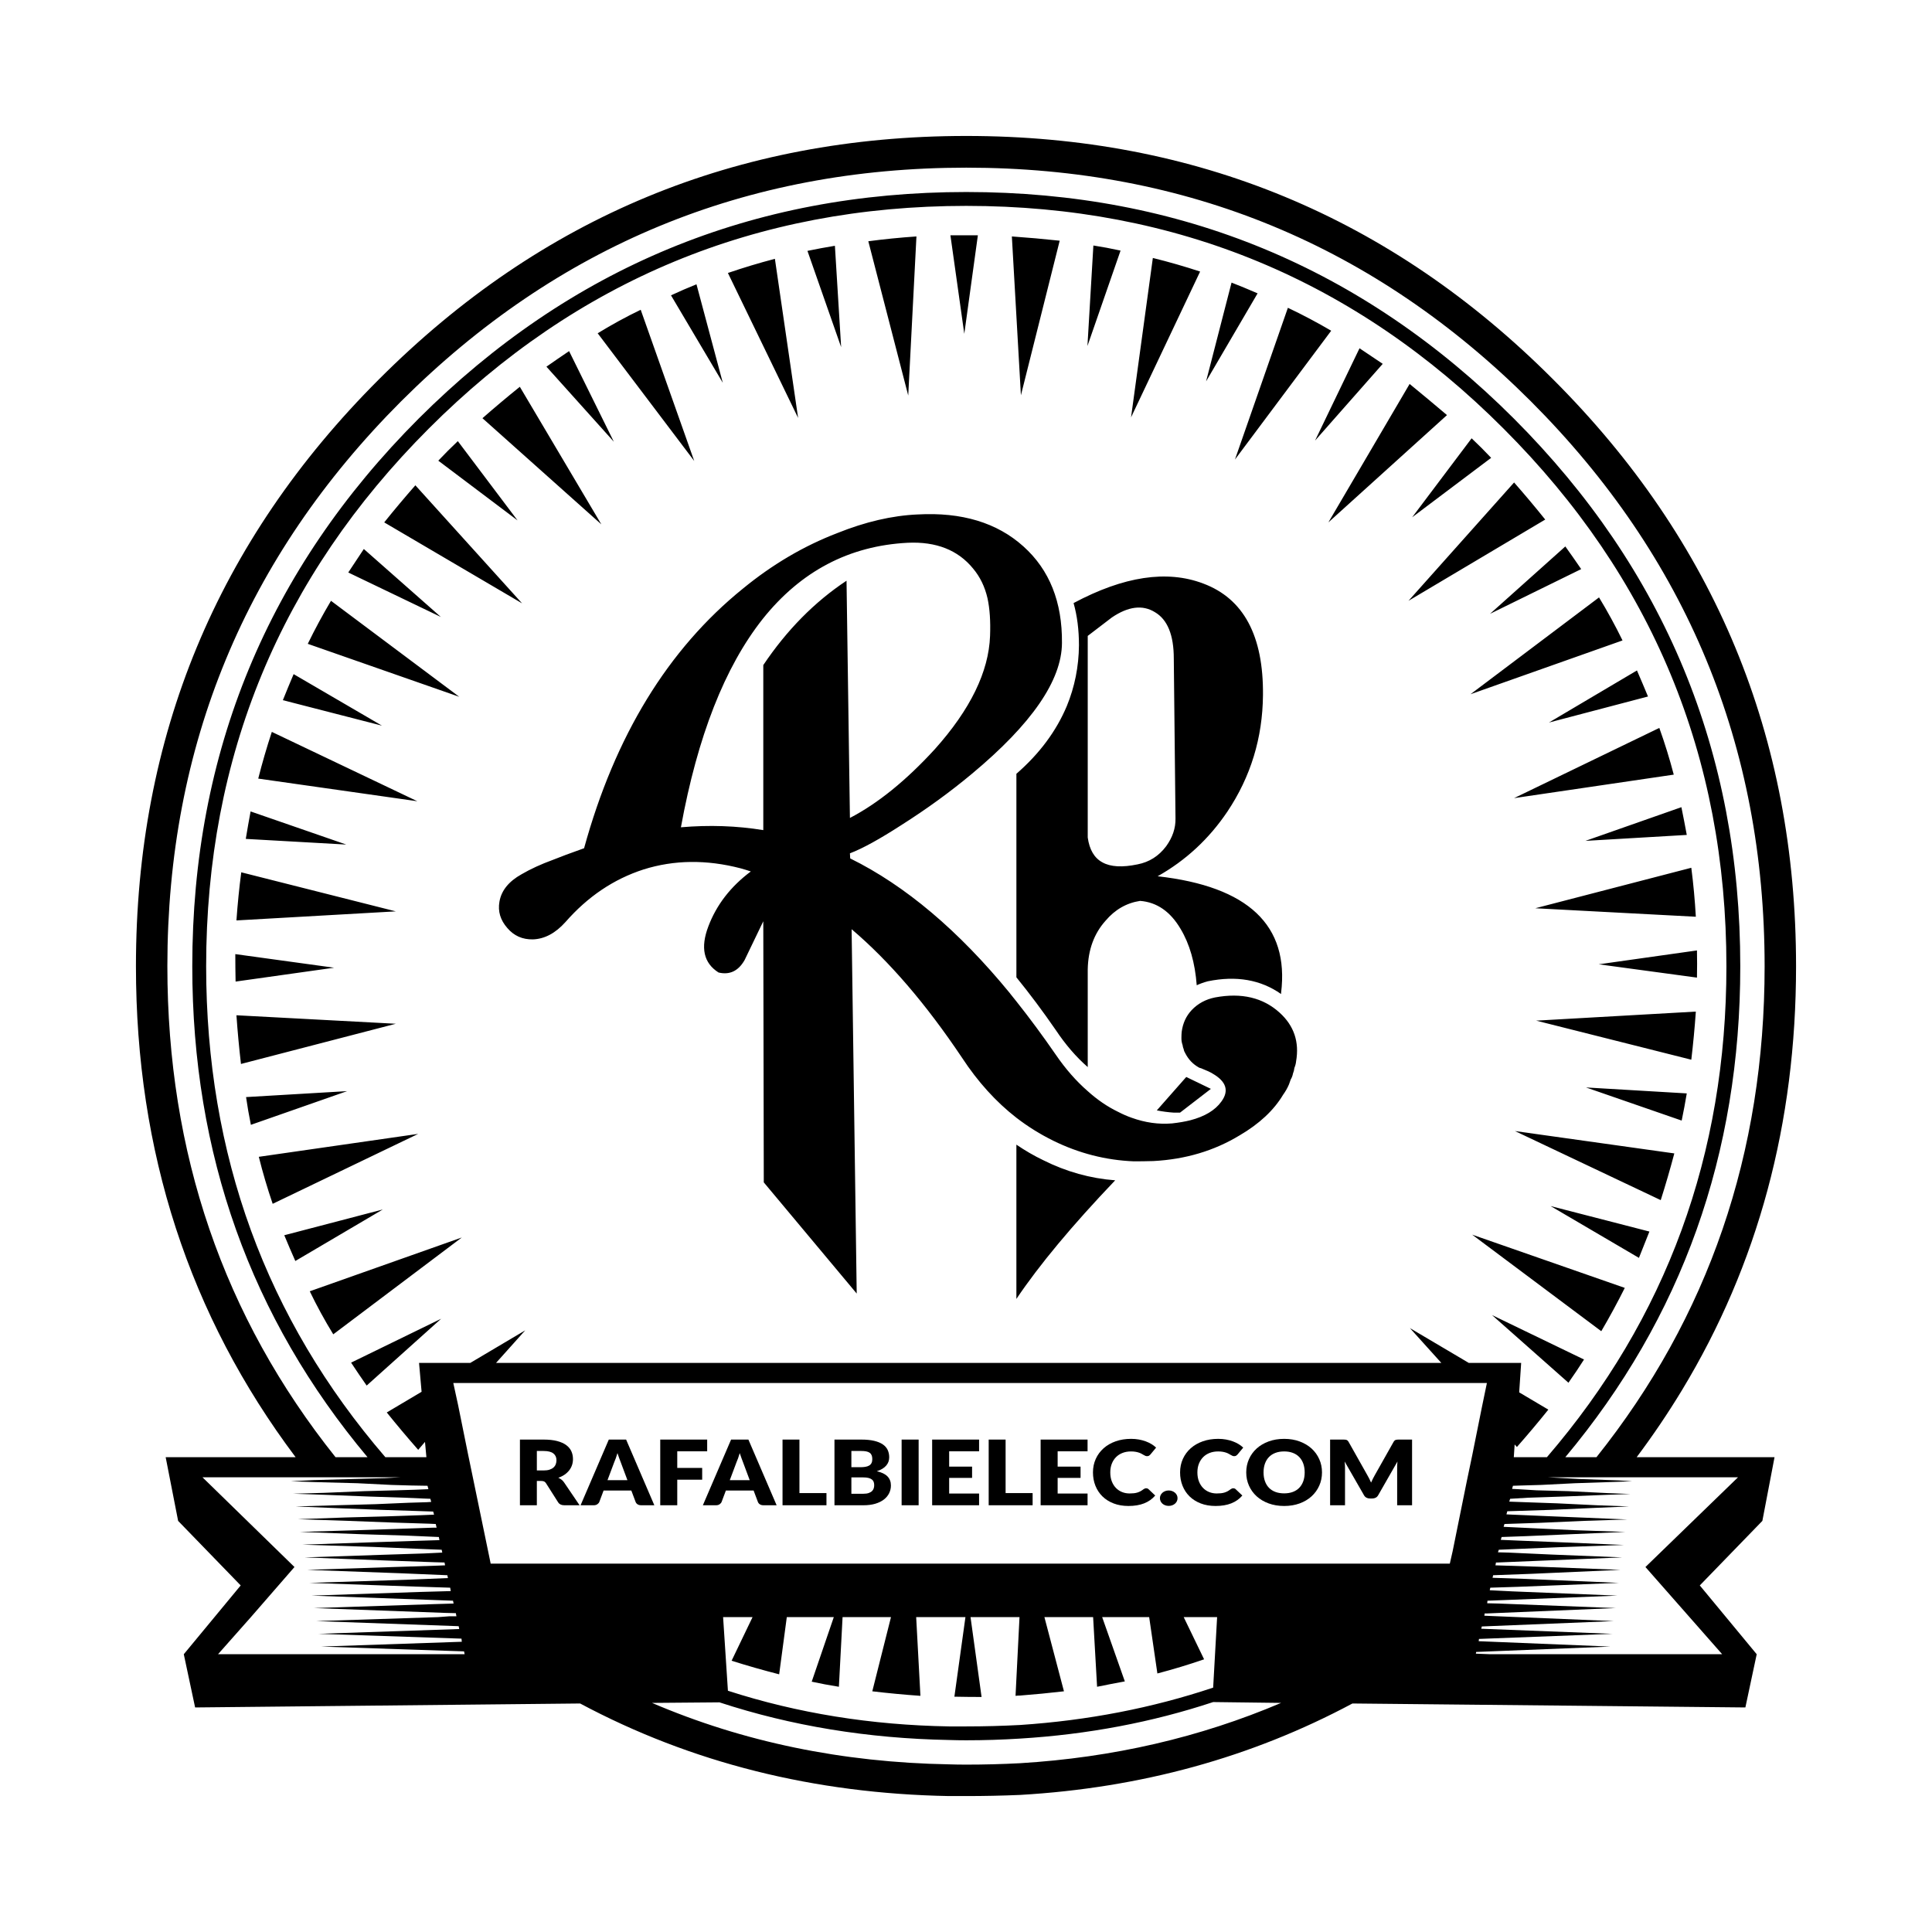 <?xml version="1.0" encoding="UTF-8" standalone="no"?><!DOCTYPE svg PUBLIC "-//W3C//DTD SVG 1.1//EN" "http://www.w3.org/Graphics/SVG/1.1/DTD/svg11.dtd"><svg width="100%" height="100%" viewBox="0 0 1250 1250" version="1.1" xmlns="http://www.w3.org/2000/svg" xmlns:xlink="http://www.w3.org/1999/xlink" xml:space="preserve" xmlns:serif="http://www.serif.com/" style="fill-rule:evenodd;clip-rule:evenodd;stroke-linejoin:round;stroke-miterlimit:2;"><g><path d="M253.172,960.743l-21.979,-1.099l-27.657,-0.733l-15.389,-0.548l14.653,-0.734l25.827,-0.731l20.515,-0.55l10.073,-0.548l-128.215,-0l59.53,58.061l-28.207,32.422l-21.248,23.992l159.538,-0l-0.365,-1.83l-92.502,-3.113l91.035,-3.114l-0.186,-2.018l-92.498,-3.114l91.034,-3.108l-0.365,-1.835l-92.133,-3.297l78.761,-2.563l7.327,-0.551l4.578,0l-0.366,-2.015l-7.143,-0.18l-84.622,-3.119l77.846,-2.563l12.455,-0.365l-0.368,-1.832l-15.201,-0.551l-76.381,-2.746l70.519,-2.38l19.599,-0.551l-0.368,-2.198l-23.076,-0.731l-67.956,-2.385l62.827,-2.013l26.741,-1.098l-0.366,-1.833l-30.405,-1.279l-60.264,-2.2l55.866,-1.832l28.941,-0.916l4.395,-0.183l-0.365,-1.832l-6.593,-0.18l-30.956,-1.102l-52.935,-2.015l49.271,-1.647l28.392,-0.916l11.357,-0.551l-0.368,-1.829l-13.92,-0.551l-30.222,-1.284l-45.976,-1.467l42.862,-1.462l28.025,-0.916l17.766,-0.551l-0.368,-2.015l-20.878,-0.913l-29.674,-0.916l-39.38,-1.47l36.815,-1.096l27.661,-0.916l21.795,-0.734l2.197,0l-0.548,-2.377l-4.03,-0.186l-23.264,-0.73l-29.123,-1.099l-32.785,-1.102l30.77,-1.099l26.926,-0.733l21.614,-0.731l8.793,-0.368l-0.55,-2.012l-10.989,-0.366l-22.898,-0.733l-28.39,-1.099l-26.743,-1.101l25.096,-0.731l26.558,-0.734l21.248,-0.916l11.905,-0.365l2.931,-0.186l-0.551,-2.015l-4.578,-0.18l-12.823,-0.55l-22.345,-0.734l-28.024,-1.099l-21.064,-0.733l19.965,-0.548l26.192,-1.099l20.883,-0.551l11.719,-0.362l8.794,-0.371l-0.551,-2.195l-10.803,-0.186l-12.641,-0.365Zm531.736,140.49c-39.445,13.067 -81.087,20.939 -124.924,23.627c-11.6,0.73 -23.2,1.101 -34.805,1.101c-3.779,0 -7.509,-0.064 -11.169,-0.185c-52.508,-0.98 -102.022,-9.101 -148.547,-24.363l-43.596,0.366c58.982,25.278 123.028,38.528 192.143,39.751c3.66,0.122 7.39,0.178 11.169,0.178c11.605,-0 23.205,-0.305 34.805,-0.914c60.076,-3.662 116.369,-16.663 168.88,-39.015l-43.956,-0.546Zm-109.172,-54.95l12.641,47.989c-9.403,1.096 -18.866,2.01 -28.393,2.748c-0.977,0 -1.954,0.059 -2.934,0.181l2.566,-50.918l-31.686,0l7.144,51.654c-5.736,-0 -11.6,-0.064 -17.585,-0.186l7.147,-51.468l-31.872,0l2.746,50.918c-10.499,-0.731 -20.881,-1.714 -31.138,-2.929l12.087,-47.989l-31.318,0l-2.383,45.055c-6.106,-0.971 -11.968,-2.073 -17.584,-3.296l14.287,-41.759l-30.407,0l-4.944,37.001c-10.504,-2.693 -20.756,-5.619 -30.772,-8.794l13.554,-28.207l-19.051,0l3.116,47.626c44.936,14.524 92.62,22.221 143.053,23.076l11.169,-0c11.605,-0 23.205,-0.31 34.805,-0.919c43.837,-2.926 85.479,-10.988 124.924,-24.177l2.558,-45.606l-21.612,0l13.189,27.291c-9.895,3.418 -19.967,6.466 -30.222,9.159l-5.312,-36.45l-30.41,0l14.658,41.581c-5.984,1.094 -11.968,2.251 -17.952,3.474l-2.563,-45.055l-31.506,0Zm371.464,-88.471l8.79,0.551l-9.344,0.365l-27.656,0.916l-21.799,1.099l-12.633,0.365l-5.685,0.186l-0.548,2.015l3.667,0.18l12.087,0.733l20.516,0.551l25.826,1.282l14.468,0.55l-15.384,0.548l-28.024,1.099l-22.348,0.734l-12.09,0.73l-0.548,1.835l10.075,0.366l20.881,0.731l26.375,1.284l20.149,0.731l-21.611,0.913l-28.573,1.287l-22.715,0.733l-5.862,0.18l-0.548,2.015l3.847,0.183l21.423,0.916l26.748,1.099l26.19,1.102l-28.207,0.916l-28.938,1.279l-22.348,0.736l-0.548,1.829l19.234,0.916l27.288,1.282l32.24,1.096l-34.803,1.47l-29.674,1.279l-15.566,0.55l-0.548,1.833l13,0.553l27.657,1.096l39.021,1.65l-42.135,1.464l-30.402,1.284l-8.431,0.366l-0.543,1.649l6.776,0.18l28.025,1.279l45.608,1.835l-49.644,2.015l-30.95,1.282l-1.101,-0l-0.18,1.098l-0.183,0.734l28.387,0.916l52.57,2.015l-57.513,2.563l-24.911,0.916l-0.368,1.65l21.617,0.733l60.076,2.561l-65.568,2.565l-17.589,0.551l-0.366,1.65l14.656,0.731l67.953,2.748l-74.366,2.931l-9.707,0.366l-0.188,1.649l7.509,0.183l75.651,2.928l-83.34,3.485l-1.47,-0l-0.18,1.467l83.711,3.476l-85.36,3.479l-0.363,1.465l84.809,3.296l-86.276,3.302l-0.183,1.464l85.17,3.48l-86.819,3.476l-0.18,1.102l9.159,0.365l150.194,-0l-49.641,-56.414l59.896,-58.061l-123.086,-0l20.15,1.098l25.644,0.914Zm-392.527,-804.833c10.379,0.733 20.695,1.649 30.95,2.748l-25.091,100.011l-5.859,-102.759Zm348.565,627.345l63.923,16.485c-2.197,5.616 -4.456,11.296 -6.778,17.034l-57.145,-33.519Zm32.785,80.959l-83.52,-62.461l98.727,34.437c-4.764,9.524 -9.832,18.866 -15.207,28.024m-70.699,-10.44l59.531,28.758c-3.178,5.007 -6.538,10.011 -10.075,15.018l-49.456,-43.776Zm117.957,-104.588c-2.69,10.136 -5.616,20.21 -8.79,30.222l-94.329,-44.693l103.119,14.471Zm-57.513,-202.216l62.091,-21.797c1.224,5.984 2.383,11.968 3.48,17.952l-65.571,3.845Zm0.368,159.538l65.203,3.85c-0.977,5.86 -2.074,11.719 -3.294,17.582l-61.909,-21.432Zm68.134,-17.949l-100.373,-25.276l103.307,-5.86c-0.734,10.499 -1.714,20.878 -2.934,31.136m3.662,-70.705c0.124,5.741 0.124,11.603 -0,17.587l-63.558,-8.608l63.558,-8.979Zm-378.6,-215.399l-15.572,11.905l0,130.415c1.097,7.935 4.277,13.308 9.527,16.117c5.248,2.929 12.821,3.358 22.713,1.282c7.565,-1.467 13.734,-5.373 18.498,-11.722c4.154,-5.741 6.164,-11.722 6.045,-17.95l-1.102,-103.489c0,-15.268 -4.091,-25.276 -12.27,-30.042c-7.935,-4.88 -17.216,-3.723 -27.839,3.484m48.172,297.278l15.934,7.689l-19.967,15.389l-3.842,-0c-3.786,-0.244 -7.509,-0.734 -11.176,-1.464l19.051,-21.614Zm326.766,-135.362c1.345,10.38 2.322,20.942 2.934,31.689l-103.861,-5.494l100.927,-26.195Zm-362.485,-291.415l14.102,-103.124c10.379,2.563 20.579,5.494 30.59,8.793l-44.692,94.331Zm65.027,-87.187c5.616,2.195 11.232,4.515 16.848,6.959l-33.336,56.962l16.488,-63.921Zm64.472,31.138l-62.274,83.34l34.249,-98.178c9.527,4.517 18.866,9.463 28.025,14.838m90.849,69.603c4.276,4.028 8.486,8.243 12.638,12.636l-51.106,38.464l38.468,-51.1Zm-72.532,-58.249c5.007,3.299 10.012,6.654 15.019,10.072l-43.777,49.642l28.758,-59.714Zm56.597,43.228l-76.744,69.421l52.567,-89.571c8.057,6.596 16.12,13.314 24.177,20.15m65.944,198.92l56.962,-33.704c2.441,5.616 4.819,11.232 7.141,16.853l-64.103,16.851Zm80.771,33.701l-103.304,15.204l93.965,-45.426c3.543,9.892 6.657,19.964 9.339,30.222m-59.89,-132.978l-58.98,28.94l48.719,-43.596c3.419,4.763 6.837,9.649 10.261,14.656m26.742,46.156l-98.363,34.803l83.16,-62.642c5.491,9.037 10.559,18.315 15.203,27.839m-70.156,-102.205c6.961,7.938 13.679,15.934 20.147,23.994l-88.468,52.57l68.321,-76.564Zm-322.005,188.479c14.894,-12.945 25.766,-27.537 32.602,-43.779c5.129,-12.453 7.758,-25.581 7.877,-39.381c0,-10.011 -1.159,-19.109 -3.481,-27.294c32.483,-17.335 60.444,-21.55 83.893,-12.635c26.131,9.768 39.013,33.823 38.645,72.166c-0.241,27.723 -7.939,52.877 -23.073,75.465c-11.849,17.584 -26.868,31.504 -45.066,41.762c58.614,6.595 85.235,31.749 79.863,75.465l0,0.733c-13.186,-9.278 -29.001,-12.026 -47.438,-8.242c-2.69,0.733 -5.073,1.586 -7.147,2.563c-1.096,-14.529 -4.578,-26.68 -10.437,-36.45c-6.599,-11.235 -15.328,-17.277 -26.198,-18.132c-8.79,1.342 -16.239,5.616 -22.342,12.82c-7.451,8.304 -11.298,18.805 -11.542,31.507l0,63.19c-7.445,-6.472 -14.351,-14.471 -20.7,-23.992c-8.426,-12.215 -16.912,-23.571 -25.456,-34.07l-0,-131.696Zm-412.306,-255.334c104.768,-104.895 231.397,-157.34 379.881,-157.34c148.248,-0 274.752,52.445 379.526,157.34c104.89,104.771 157.338,231.398 157.338,379.887c0,101.583 -24.619,193.025 -73.858,274.321c-8.942,14.764 -18.696,29.194 -29.261,43.289l89.197,-0l-7.875,41.213l-40.482,41.758l36.82,44.51l-7.329,34.437l-254.234,-2.563c-65.327,34.925 -137.009,54.643 -215.037,59.158c-11.6,0.492 -23.2,0.736 -34.805,0.736l-11.169,-0c-87.311,-1.586 -166.865,-21.556 -238.668,-59.894l-249.103,2.563l-7.327,-34.437l36.816,-44.51l-40.48,-41.758l-8.06,-41.213l84.073,-0c-68.869,-91.707 -103.304,-197.577 -103.304,-317.61c-0,-148.489 52.445,-275.116 157.341,-379.887m-137.011,379.887c-0,120.891 36.267,226.758 108.801,317.61l20.698,-0c-75.587,-90.243 -113.379,-196.113 -113.379,-317.61c-0,-138.475 48.844,-256.618 146.532,-354.428c97.935,-97.691 216.014,-146.532 354.24,-146.532c138.353,-0 256.435,48.841 354.247,146.532c97.691,97.81 146.535,215.953 146.535,354.428c0,121.497 -37.736,227.367 -113.199,317.61l20.15,-0c72.534,-90.855 108.796,-196.719 108.796,-317.61c-0,-142.749 -50.425,-264.614 -151.291,-365.602c-100.865,-100.741 -222.606,-151.11 -365.238,-151.11c-142.741,-0 -264.609,50.369 -365.596,151.11c-100.863,100.988 -151.296,222.853 -151.296,365.602m549.317,115.391c5.735,3.911 11.539,7.268 17.404,10.075c14.894,7.451 30.402,11.785 46.517,13.006c-27.84,29.187 -49.146,54.767 -63.921,76.749l-0,-99.83Zm-498.58,-197.818c0.98,-5.981 2.015,-11.904 3.114,-17.766l61.911,21.431l-65.025,-3.665Zm0.183,167.048l65.393,-3.847l-62.277,21.799c-1.223,-5.984 -2.258,-11.968 -3.116,-17.952m78.031,186.647c-3.419,-4.883 -6.779,-9.832 -10.075,-14.836l58.246,-28.392l-48.171,43.228Zm-46.16,-80.594c-2.441,-5.495 -4.821,-11.052 -7.143,-16.668l63.743,-16.668l-56.6,33.336Zm80.044,65.938l33.156,0l35.531,-21.063l-18.866,21.063l611.593,0l-20.327,-22.528l38.091,22.528l33.89,0l-1.282,19.054l18.866,11.171c-6.474,8.06 -13.25,16.12 -20.335,24.174l-1.465,-1.644l-0.548,8.243l21.426,-0c77.422,-89.999 116.133,-195.867 116.133,-317.61c0,-135.788 -48.049,-251.733 -144.152,-347.835c-95.858,-96.102 -211.742,-144.149 -347.654,-144.149c-135.904,-0 -251.849,48.047 -347.827,144.149c-95.98,96.102 -143.972,212.047 -143.972,347.835c0,121.987 38.65,227.859 115.948,317.61l26.557,-0l-0.916,-9.893l-4.395,5.129c-7.083,-8.057 -13.859,-16.117 -20.333,-24.177l22.53,-13.374l-1.649,-18.683Zm690.903,13.006l-668.738,0l3.111,14.288l6.413,31.686l3.114,15.024l10.988,53.115l0.548,2.748l620.57,0l1.834,-8.06l9.154,-45.24l3.484,-16.671l6.223,-30.953l3.299,-15.937Zm-761.605,-59.348l98.361,-34.8l-83.157,62.644c-5.619,-9.158 -10.684,-18.436 -15.204,-27.844m-32.968,-87.002l103.122,-14.838l-94.148,45.246c-3.419,-10.014 -6.413,-20.147 -8.974,-30.408m-11.356,-184.078l100.007,25.273l-103.124,5.863c0.734,-10.502 1.772,-20.881 3.117,-31.136m-3.117,92.496l103.124,5.494l-100.193,26.012c-1.22,-10.498 -2.197,-21.002 -2.931,-31.506m-0.548,-21.797c-0.122,-5.862 -0.183,-11.785 -0.183,-17.767l63.924,8.794l-63.741,8.973Zm14.653,-131.331c2.566,-10.133 5.494,-20.208 8.791,-30.222l94.148,44.875l-102.939,-14.653Zm68.321,-148.545l49.822,43.959l-59.896,-28.758c3.421,-5.128 6.778,-10.196 10.074,-15.201m-21.248,33.519l82.974,62.094l-97.993,-34.255c4.639,-9.522 9.646,-18.802 15.019,-27.839m-24.177,47.441l57.15,33.336l-64.109,-16.486c2.198,-5.494 4.517,-11.113 6.959,-16.85m78.761,-122.173l69.055,76.381l-89.202,-52.386c6.471,-8.058 13.186,-16.059 20.147,-23.995m67.588,-63.741l52.75,89.017l-76.927,-68.687c7.936,-6.958 15.998,-13.739 24.177,-20.33m-52.752,47.807c4.03,-4.277 8.243,-8.489 12.641,-12.641l38.644,51.288l-51.285,-38.647Zm187.38,-121.442c10.014,-3.418 20.15,-6.471 30.405,-9.159l15.018,102.942l-45.423,-93.783Zm169.613,234.821c0.363,-9.527 -0.185,-17.645 -1.649,-24.36c-1.713,-7.451 -4.824,-13.864 -9.342,-19.234c-9.767,-11.971 -23.875,-17.523 -42.312,-16.67c-37.853,1.954 -69.113,18.378 -93.782,49.273c-24.543,31.016 -42.185,75.955 -52.933,134.81c18.318,-1.586 36.082,-0.977 53.301,1.832l-0,-106.786c15.264,-22.713 33.214,-40.906 53.854,-54.582l2.195,153.491c18.073,-9.402 36.388,-24.238 54.95,-44.507c22.956,-25.644 34.861,-50.067 35.718,-73.267m-253.869,-195.806c9.159,-5.616 18.44,-10.686 27.839,-15.203l34.62,97.812l-62.459,-82.609Zm10.438,70.151l-43.594,-48.537c4.888,-3.418 9.771,-6.778 14.659,-10.075l28.935,58.612Zm70.522,-38.096l-33.519,-56.6c5.494,-2.566 10.991,-4.943 16.485,-7.141l17.034,63.741Zm126.017,85.172c28.575,-1.589 51.407,5.311 68.504,20.695c16.853,15.143 25.154,35.963 24.91,62.462c-0.119,24.177 -19.538,52.384 -58.246,84.624c-14.041,11.722 -29.245,22.771 -45.611,33.153c-14.163,9.159 -25.274,15.262 -33.333,18.315l0.182,3.296c35.656,17.584 70.096,46.647 103.307,87.19c0.241,0.363 0.424,0.609 0.548,0.731c1.221,1.467 2.442,2.992 3.665,4.578c8.544,10.747 17.03,22.226 25.456,34.435c6.349,9.283 13.255,17.16 20.7,23.629c6.228,5.616 12.763,10.075 19.599,13.374c3.053,1.588 5.985,2.87 8.794,3.844c8.791,3.172 17.52,4.398 26.192,3.665c4.395,-0.493 8.306,-1.165 11.719,-2.015c9.408,-2.444 16.12,-6.477 20.147,-12.093c5.132,-6.955 3.239,-13 -5.671,-18.129c-1.594,-0.98 -3.667,-1.952 -6.233,-2.931c-0.728,-0.368 -1.401,-0.612 -2.01,-0.734c-0.368,-0.121 -0.736,-0.307 -1.101,-0.55c-3.543,-2.074 -6.289,-5.007 -8.246,-8.791c-0.609,-0.975 -0.971,-1.891 -1.096,-2.749c-0.365,-0.849 -0.609,-1.766 -0.733,-2.748c-0.488,-1.34 -0.734,-2.746 -0.734,-4.21l0,-0.551c0,-1.345 0.061,-2.624 0.186,-3.844c0.733,-5.495 2.87,-10.136 6.407,-13.923c4.033,-4.273 9.101,-7.022 15.204,-8.24c17.097,-3.177 31.019,0.122 41.764,9.887c9.283,8.428 12.821,18.927 10.623,31.507c-0.125,1.345 -0.485,2.748 -1.096,4.212c-0.125,1.221 -0.429,2.442 -0.922,3.665c-0.241,1.342 -0.728,2.627 -1.461,3.845c-0.368,1.098 -0.731,2.136 -1.102,3.113c-0.974,2.322 -2.256,4.581 -3.844,6.781c-5.982,10.006 -15.329,18.742 -28.025,26.187c-16.485,10.014 -35.107,15.572 -55.866,16.668c-4.395,0.125 -8.611,0.186 -12.641,0.186c-18.193,-0.734 -35.594,-5.193 -52.198,-13.372c-8.431,-4.154 -16.364,-9.098 -23.812,-14.836c-13.192,-10.257 -24.916,-23.2 -35.171,-38.832c-23.322,-34.798 -47.131,-62.52 -71.433,-83.155l3.297,235.732l-60.124,-71.928l-0.32,-168.935l-12.088,25.096c-4.032,7.083 -9.648,9.767 -16.853,8.057c-9.648,-6.106 -11.846,-16.056 -6.593,-29.857c5.251,-13.917 14.41,-25.763 27.474,-35.531c-2.195,-0.733 -4.396,-1.406 -6.593,-2.015c-22.104,-5.74 -43.043,-5.494 -62.827,0.731c-19.295,6.228 -36.143,17.584 -50.552,34.07c-6.474,7.204 -13.494,10.927 -21.066,11.173c-6.718,0.122 -12.212,-2.319 -16.483,-7.326c-4.52,-5.129 -6.23,-10.809 -5.129,-17.036c1.218,-7.202 5.982,-13.125 14.285,-17.764c5.862,-3.421 12.638,-6.535 20.333,-9.342c4.517,-1.835 11.234,-4.337 20.147,-7.509c20.028,-72.78 54.28,-128.768 102.756,-167.966c19.051,-15.63 39.381,-27.596 60.995,-35.902c18.196,-7.324 35.536,-11.356 52.019,-12.087m-71.25,-170.527c5.859,-1.223 11.783,-2.32 17.764,-3.297l4.033,65.571l-21.797,-62.274Zm39.378,-6.23c10.136,-1.343 20.513,-2.381 31.138,-3.114l-5.311,102.939l-25.827,-99.825Zm70.882,-3.845l-8.786,63.741l-8.976,-63.741l17.762,0Zm74.734,6.593c5.616,0.855 11.481,1.954 17.582,3.297l-21.424,61.728l3.842,-65.025Z"/></g><g><path d="M347.339,958.178l-0,15.721l-10.943,-0l0,-42.496l15.346,-0c3.41,-0 6.318,0.316 8.725,0.948c2.406,0.632 4.371,1.512 5.892,2.639c1.522,1.128 2.628,2.46 3.319,3.996c0.69,1.536 1.036,3.209 1.036,5.017c-0,1.38 -0.205,2.683 -0.615,3.908c-0.411,1.225 -1.02,2.358 -1.83,3.398c-0.809,1.04 -1.802,1.969 -2.978,2.786c-1.176,0.816 -2.531,1.487 -4.063,2.012c0.734,0.331 1.419,0.739 2.056,1.225c0.636,0.486 1.192,1.079 1.667,1.779l10.036,14.788l-9.907,-0c-1.834,-0 -3.151,-0.623 -3.949,-1.867l-7.835,-12.337c-0.345,-0.545 -0.75,-0.934 -1.214,-1.167c-0.464,-0.233 -1.117,-0.35 -1.959,-0.35l-2.784,-0Zm-0,-6.796l4.403,0c1.489,0 2.757,-0.17 3.804,-0.51c1.047,-0.341 1.905,-0.812 2.574,-1.415c0.669,-0.603 1.154,-1.308 1.457,-2.115c0.302,-0.806 0.453,-1.677 0.453,-2.61c-0,-1.867 -0.675,-3.325 -2.024,-4.375c-1.349,-1.05 -3.437,-1.575 -6.264,-1.575l-4.403,0l-0,12.6Z" style="fill-rule:nonzero;"/><path d="M423.355,973.899l-8.482,-0c-0.95,-0 -1.732,-0.2 -2.347,-0.598c-0.615,-0.399 -1.041,-0.909 -1.279,-1.531l-2.784,-7.409l-17.936,0l-2.784,7.409c-0.216,0.544 -0.637,1.035 -1.263,1.472c-0.626,0.438 -1.392,0.657 -2.298,0.657l-8.547,-0l18.259,-42.496l11.202,-0l18.259,42.496Zm-30.303,-16.246l12.886,-0l-4.339,-11.638c-0.28,-0.739 -0.609,-1.609 -0.987,-2.61c-0.378,-1.001 -0.75,-2.085 -1.117,-3.252c-0.345,1.186 -0.701,2.285 -1.068,3.296c-0.367,1.011 -0.713,1.886 -1.036,2.625l-4.339,11.579Z" style="fill-rule:nonzero;"/><path d="M457.543,931.403l0,7.583l-19.36,0l0,10.763l16.123,-0l-0,7.612l-16.123,0l0,16.538l-11.007,-0l-0,-42.496l30.367,-0Z" style="fill-rule:nonzero;"/><path d="M502.475,973.899l-8.482,-0c-0.95,-0 -1.732,-0.2 -2.347,-0.598c-0.615,-0.399 -1.042,-0.909 -1.279,-1.531l-2.784,-7.409l-17.936,0l-2.784,7.409c-0.216,0.544 -0.637,1.035 -1.263,1.472c-0.626,0.438 -1.392,0.657 -2.299,0.657l-8.547,-0l18.26,-42.496l11.202,-0l18.259,42.496Zm-30.303,-16.246l12.885,-0l-4.338,-11.638c-0.28,-0.739 -0.61,-1.609 -0.987,-2.61c-0.378,-1.001 -0.75,-2.085 -1.117,-3.252c-0.345,1.186 -0.702,2.285 -1.069,3.296c-0.366,1.011 -0.712,1.886 -1.036,2.625l-4.338,11.579Z" style="fill-rule:nonzero;"/><path d="M517.238,966.024l17.483,-0l-0,7.875l-28.426,-0l0,-42.496l10.943,-0l0,34.621Z" style="fill-rule:nonzero;"/><path d="M539.901,973.899l-0,-42.496l17.353,-0c3.259,-0 6.032,0.272 8.32,0.817c2.288,0.544 4.155,1.312 5.601,2.304c1.446,0.991 2.498,2.197 3.157,3.616c0.658,1.42 0.987,3.005 0.987,4.755c-0,0.952 -0.151,1.871 -0.453,2.756c-0.302,0.885 -0.777,1.716 -1.425,2.494c-0.647,0.777 -1.478,1.482 -2.493,2.114c-1.014,0.632 -2.234,1.181 -3.658,1.648c3.108,0.681 5.407,1.784 6.896,3.31c1.489,1.527 2.234,3.486 2.234,5.878c-0,1.808 -0.389,3.49 -1.166,5.045c-0.777,1.556 -1.915,2.912 -3.415,4.069c-1.5,1.157 -3.351,2.061 -5.553,2.713c-2.201,0.651 -4.716,0.977 -7.543,0.977l-18.842,-0Zm10.942,-18.025l0,10.587l7.706,0c1.446,0 2.627,-0.165 3.545,-0.496c0.917,-0.33 1.635,-0.758 2.153,-1.283c0.518,-0.525 0.874,-1.118 1.068,-1.779c0.194,-0.661 0.291,-1.332 0.291,-2.013c0,-0.777 -0.113,-1.477 -0.339,-2.1c-0.227,-0.622 -0.616,-1.147 -1.166,-1.575c-0.55,-0.427 -1.279,-0.758 -2.185,-0.991c-0.907,-0.234 -2.051,-0.35 -3.432,-0.35l-7.641,-0Zm0,-6.592l5.698,0c1.209,0 2.299,-0.078 3.27,-0.233c0.972,-0.156 1.797,-0.428 2.477,-0.817c0.68,-0.389 1.198,-0.924 1.554,-1.604c0.356,-0.681 0.534,-1.536 0.534,-2.567c0,-1.011 -0.14,-1.852 -0.421,-2.523c-0.28,-0.671 -0.712,-1.21 -1.295,-1.618c-0.582,-0.409 -1.322,-0.7 -2.217,-0.875c-0.896,-0.175 -1.959,-0.263 -3.189,-0.263l-6.411,0l0,10.5Z" style="fill-rule:nonzero;"/><rect x="583.348" y="931.403" width="11.008" height="42.496" style="fill-rule:nonzero;"/><path d="M633.464,931.403l0,7.583l-19.36,0l0,9.917l14.828,-0l-0,7.292l-14.828,-0l0,10.12l19.36,0l0,7.584l-30.367,-0l-0,-42.496l30.367,-0Z" style="fill-rule:nonzero;"/><path d="M650.623,966.024l17.483,-0l-0,7.875l-28.426,-0l0,-42.496l10.943,-0l0,34.621Z" style="fill-rule:nonzero;"/><path d="M703.653,931.403l0,7.583l-19.36,0l0,9.917l14.828,-0l-0,7.292l-14.828,-0l0,10.12l19.36,0l0,7.584l-30.367,-0l-0,-42.496l30.367,-0Z" style="fill-rule:nonzero;"/><path d="M741.565,962.903c0.259,-0 0.518,0.044 0.777,0.131c0.259,0.088 0.507,0.238 0.744,0.452l4.338,4.113c-1.899,2.236 -4.278,3.923 -7.138,5.06c-2.86,1.138 -6.243,1.706 -10.15,1.706c-3.583,0 -6.793,-0.549 -9.631,-1.648c-2.839,-1.098 -5.245,-2.615 -7.22,-4.55c-1.975,-1.934 -3.491,-4.229 -4.549,-6.883c-1.057,-2.654 -1.586,-5.537 -1.586,-8.648c-0,-3.169 0.604,-6.081 1.813,-8.735c1.209,-2.654 2.898,-4.944 5.067,-6.869c2.169,-1.925 4.764,-3.422 7.786,-4.492c3.021,-1.069 6.356,-1.604 10.004,-1.604c1.77,0 3.437,0.141 5.002,0.423c1.564,0.282 3.027,0.671 4.386,1.167c1.36,0.496 2.612,1.089 3.756,1.779c1.144,0.69 2.158,1.453 3.043,2.29l-3.691,4.462c-0.237,0.272 -0.518,0.52 -0.841,0.744c-0.324,0.223 -0.777,0.335 -1.36,0.335c-0.389,0 -0.755,-0.078 -1.101,-0.233c-0.345,-0.156 -0.712,-0.345 -1.101,-0.569c-0.388,-0.223 -0.814,-0.467 -1.278,-0.729c-0.464,-0.263 -1.015,-0.506 -1.651,-0.729c-0.637,-0.224 -1.382,-0.413 -2.234,-0.569c-0.853,-0.156 -1.851,-0.233 -2.995,-0.233c-1.986,-0 -3.799,0.316 -5.439,0.948c-1.64,0.632 -3.049,1.536 -4.225,2.712c-1.176,1.177 -2.094,2.601 -2.752,4.273c-0.658,1.672 -0.987,3.549 -0.987,5.629c-0,2.178 0.329,4.113 0.987,5.804c0.658,1.692 1.554,3.116 2.687,4.273c1.133,1.157 2.455,2.037 3.966,2.64c1.511,0.603 3.13,0.904 4.856,0.904c0.993,0 1.9,-0.044 2.72,-0.131c0.82,-0.088 1.581,-0.238 2.282,-0.452c0.702,-0.214 1.371,-0.491 2.008,-0.832c0.636,-0.34 1.278,-0.763 1.926,-1.268c0.259,-0.195 0.54,-0.355 0.842,-0.482c0.302,-0.126 0.615,-0.189 0.939,-0.189Z" style="fill-rule:nonzero;"/><path d="M750.468,969.32c-0,-0.7 0.145,-1.352 0.437,-1.955c0.291,-0.602 0.69,-1.127 1.198,-1.575c0.507,-0.447 1.106,-0.802 1.796,-1.064c0.691,-0.263 1.447,-0.394 2.267,-0.394c0.798,0 1.543,0.131 2.234,0.394c0.69,0.262 1.295,0.617 1.813,1.064c0.518,0.448 0.922,0.973 1.214,1.575c0.291,0.603 0.437,1.255 0.437,1.955c-0,0.7 -0.146,1.356 -0.437,1.968c-0.292,0.613 -0.696,1.143 -1.214,1.59c-0.518,0.447 -1.123,0.797 -1.813,1.05c-0.691,0.253 -1.436,0.379 -2.234,0.379c-0.82,0 -1.576,-0.126 -2.267,-0.379c-0.69,-0.253 -1.289,-0.603 -1.796,-1.05c-0.508,-0.447 -0.907,-0.977 -1.198,-1.59c-0.292,-0.612 -0.437,-1.268 -0.437,-1.968Z" style="fill-rule:nonzero;"/><path d="M797.928,962.903c0.259,-0 0.518,0.044 0.777,0.131c0.259,0.088 0.507,0.238 0.745,0.452l4.338,4.113c-1.899,2.236 -4.279,3.923 -7.139,5.06c-2.86,1.138 -6.243,1.706 -10.149,1.706c-3.583,0 -6.794,-0.549 -9.632,-1.648c-2.838,-1.098 -5.245,-2.615 -7.22,-4.55c-1.974,-1.934 -3.491,-4.229 -4.548,-6.883c-1.058,-2.654 -1.587,-5.537 -1.587,-8.648c0,-3.169 0.605,-6.081 1.813,-8.735c1.209,-2.654 2.898,-4.944 5.067,-6.869c2.169,-1.925 4.765,-3.422 7.786,-4.492c3.022,-1.069 6.357,-1.604 10.004,-1.604c1.77,0 3.437,0.141 5.002,0.423c1.565,0.282 3.027,0.671 4.387,1.167c1.36,0.496 2.611,1.089 3.755,1.779c1.144,0.69 2.159,1.453 3.044,2.29l-3.691,4.462c-0.238,0.272 -0.518,0.52 -0.842,0.744c-0.324,0.223 -0.777,0.335 -1.36,0.335c-0.388,0 -0.755,-0.078 -1.1,-0.233c-0.346,-0.156 -0.713,-0.345 -1.101,-0.569c-0.389,-0.223 -0.815,-0.467 -1.279,-0.729c-0.464,-0.263 -1.014,-0.506 -1.651,-0.729c-0.637,-0.224 -1.381,-0.413 -2.234,-0.569c-0.852,-0.156 -1.851,-0.233 -2.995,-0.233c-1.985,-0 -3.798,0.316 -5.439,0.948c-1.64,0.632 -3.048,1.536 -4.225,2.712c-1.176,1.177 -2.093,2.601 -2.751,4.273c-0.659,1.672 -0.988,3.549 -0.988,5.629c0,2.178 0.329,4.113 0.988,5.804c0.658,1.692 1.554,3.116 2.687,4.273c1.133,1.157 2.455,2.037 3.966,2.64c1.51,0.603 3.129,0.904 4.856,0.904c0.993,0 1.899,-0.044 2.719,-0.131c0.821,-0.088 1.581,-0.238 2.283,-0.452c0.701,-0.214 1.37,-0.491 2.007,-0.832c0.637,-0.34 1.279,-0.763 1.926,-1.268c0.259,-0.195 0.54,-0.355 0.842,-0.482c0.302,-0.126 0.615,-0.189 0.939,-0.189Z" style="fill-rule:nonzero;"/><path d="M855.329,952.636c-0,3.072 -0.588,5.931 -1.765,8.575c-1.176,2.645 -2.832,4.944 -4.969,6.898c-2.137,1.954 -4.711,3.486 -7.722,4.594c-3.01,1.108 -6.35,1.662 -10.02,1.662c-3.669,0 -7.014,-0.554 -10.036,-1.662c-3.022,-1.108 -5.606,-2.64 -7.754,-4.594c-2.147,-1.954 -3.809,-4.253 -4.985,-6.898c-1.177,-2.644 -1.765,-5.503 -1.765,-8.575c0,-3.072 0.588,-5.93 1.765,-8.575c1.176,-2.644 2.838,-4.939 4.985,-6.883c2.148,-1.945 4.732,-3.471 7.754,-4.579c3.022,-1.109 6.367,-1.663 10.036,-1.663c3.67,0 7.01,0.559 10.02,1.677c3.011,1.118 5.585,2.65 7.722,4.594c2.137,1.944 3.793,4.239 4.969,6.883c1.177,2.645 1.765,5.493 1.765,8.546Zm-11.202,0c0,-2.1 -0.302,-3.991 -0.906,-5.673c-0.605,-1.682 -1.473,-3.106 -2.607,-4.273c-1.133,-1.166 -2.519,-2.061 -4.16,-2.683c-1.64,-0.622 -3.507,-0.933 -5.601,-0.933c-2.115,-0 -3.998,0.311 -5.649,0.933c-1.651,0.622 -3.043,1.517 -4.176,2.683c-1.134,1.167 -2.002,2.591 -2.607,4.273c-0.604,1.682 -0.906,3.573 -0.906,5.673c-0,2.12 0.302,4.02 0.906,5.702c0.605,1.682 1.473,3.107 2.607,4.273c1.133,1.167 2.525,2.056 4.176,2.669c1.651,0.612 3.534,0.919 5.649,0.919c2.094,-0 3.961,-0.307 5.601,-0.919c1.641,-0.613 3.027,-1.502 4.16,-2.669c1.134,-1.166 2.002,-2.591 2.607,-4.273c0.604,-1.682 0.906,-3.582 0.906,-5.702Z" style="fill-rule:nonzero;"/><path d="M884.693,954.474c0.432,0.739 0.847,1.507 1.246,2.304c0.4,0.797 0.783,1.614 1.15,2.45c0.367,-0.856 0.755,-1.687 1.165,-2.494c0.41,-0.807 0.831,-1.589 1.263,-2.348l12.108,-21.466c0.216,-0.37 0.437,-0.657 0.664,-0.861c0.226,-0.204 0.48,-0.355 0.761,-0.452c0.28,-0.097 0.599,-0.156 0.955,-0.175c0.356,-0.019 0.771,-0.029 1.246,-0.029l8.353,-0l-0,42.496l-9.648,-0l0,-24.442c0,-1.186 0.065,-2.469 0.194,-3.85l-12.496,21.846c-0.389,0.68 -0.912,1.196 -1.571,1.546c-0.658,0.35 -1.408,0.525 -2.25,0.525l-1.489,-0c-0.842,-0 -1.592,-0.175 -2.25,-0.525c-0.658,-0.35 -1.182,-0.866 -1.57,-1.546l-12.562,-21.875c0.087,0.68 0.151,1.356 0.195,2.027c0.043,0.671 0.064,1.288 0.064,1.852l0,24.442l-9.647,-0l-0,-42.496l8.352,-0c0.475,-0 0.891,0.01 1.247,0.029c0.356,0.019 0.674,0.078 0.955,0.175c0.28,0.097 0.534,0.248 0.761,0.452c0.226,0.204 0.448,0.491 0.663,0.861l12.141,21.554Z" style="fill-rule:nonzero;"/></g></svg>